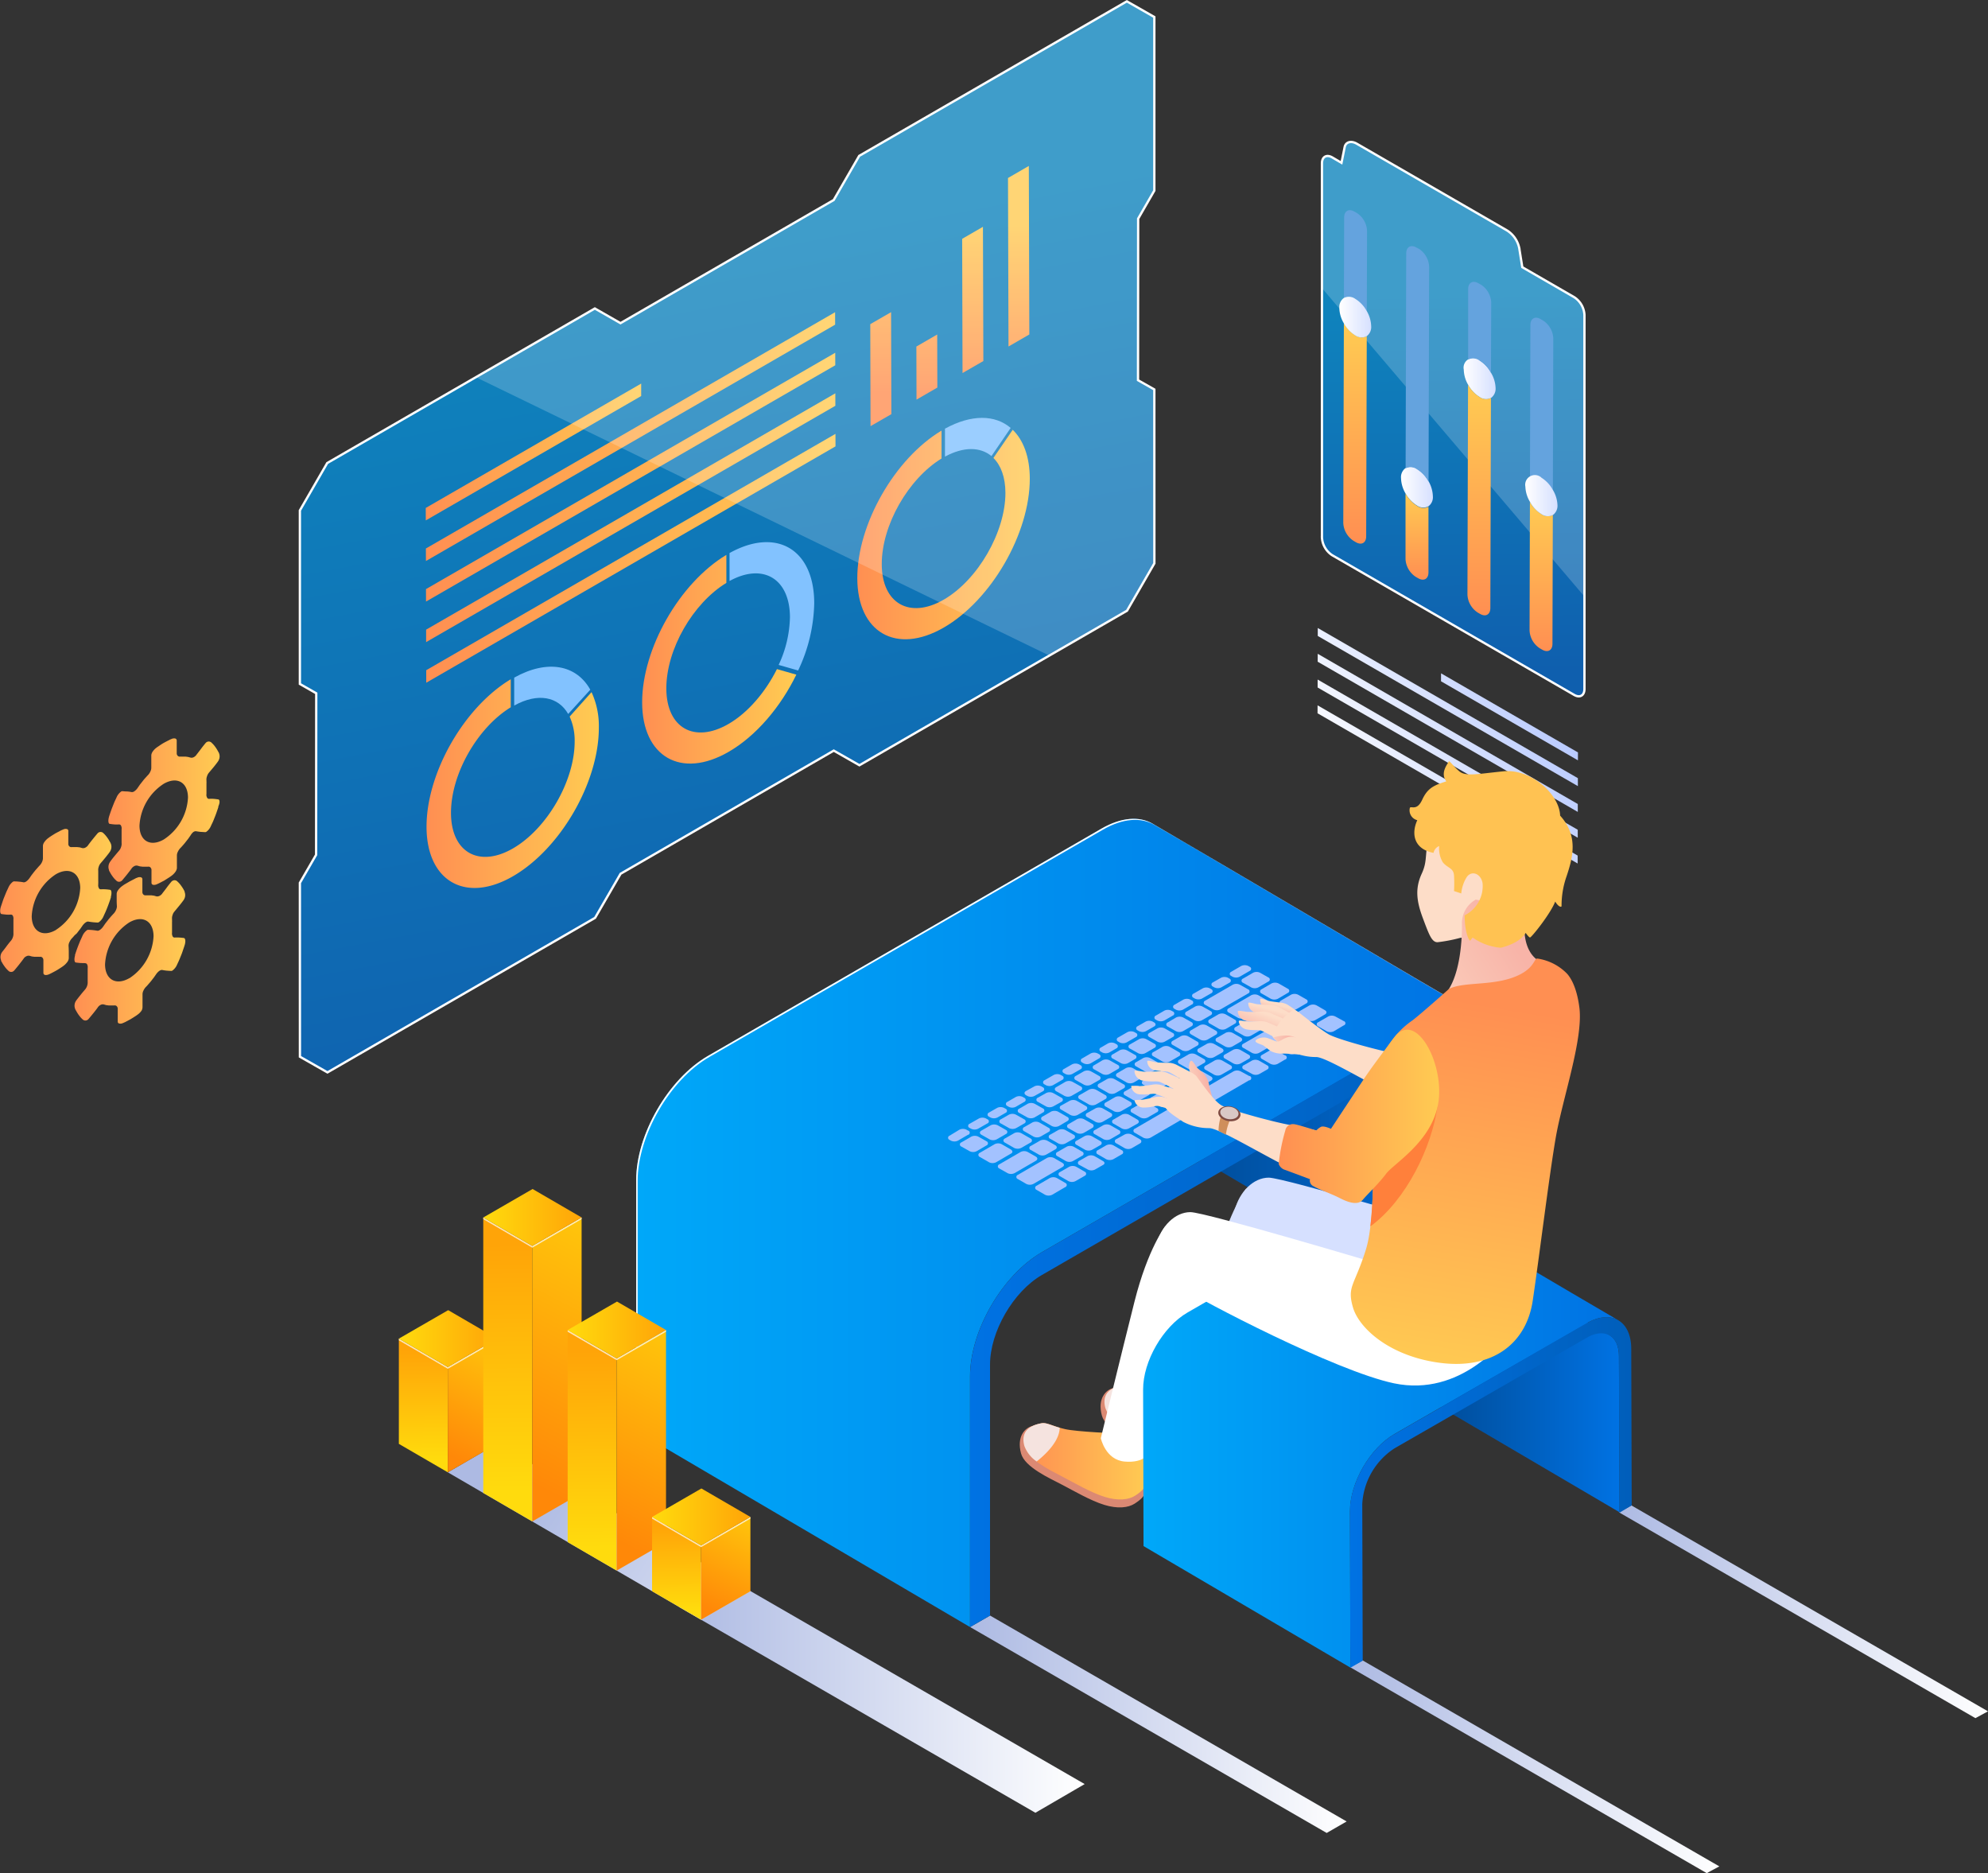 <svg xmlns="http://www.w3.org/2000/svg" xmlns:xlink="http://www.w3.org/1999/xlink" viewBox="0 0 432.43 407.38"><rect x="0" y="0" width="432.43" height="407.38" fill="#333333" stroke="none"/><defs><style>.cls-1{isolation:isolate;}.cls-2{fill:url(#linear-gradient);}.cls-3{fill:url(#linear-gradient-2);}.cls-4{fill:url(#linear-gradient-3);}.cls-5{fill:url(#linear-gradient-4);}.cls-6{fill:url(#linear-gradient-5);}.cls-10,.cls-11,.cls-7,.cls-72,.cls-76,.cls-8,.cls-9{mix-blend-mode:multiply;}.cls-7{fill:url(#linear-gradient-6);}.cls-8{fill:url(#linear-gradient-7);}.cls-9{fill:url(#linear-gradient-8);}.cls-10{fill:url(#linear-gradient-9);}.cls-11{fill:url(#linear-gradient-10);}.cls-12{fill:url(#linear-gradient-11);}.cls-13{fill:url(#linear-gradient-12);}.cls-14,.cls-16,.cls-43,.cls-57,.cls-60{mix-blend-mode:overlay;}.cls-15{fill:#a3c2ff;}.cls-16,.cls-23,.cls-57,.cls-60{fill:#fff;}.cls-17{fill:url(#linear-gradient-13);}.cls-18{fill:#db8973;}.cls-19{fill:url(#linear-gradient-14);}.cls-20{fill:#f5e3df;}.cls-21{fill:#d6e0ff;}.cls-22{fill:url(#linear-gradient-15);}.cls-24{fill:url(#linear-gradient-16);}.cls-25{fill:url(#linear-gradient-17);}.cls-26{fill:url(#linear-gradient-18);}.cls-27,.cls-28,.cls-29,.cls-30,.cls-31,.cls-32,.cls-33,.cls-37,.cls-38,.cls-39,.cls-40{fill-rule:evenodd;}.cls-27{fill:url(#linear-gradient-19);}.cls-28{fill:url(#linear-gradient-20);}.cls-29{fill:url(#linear-gradient-21);}.cls-30{fill:#fdddc8;}.cls-31{fill:url(#linear-gradient-22);}.cls-32{fill:url(#linear-gradient-23);}.cls-33{fill:url(#linear-gradient-24);}.cls-34{fill:#ffc252;}.cls-35{fill:url(#linear-gradient-25);}.cls-36{fill:#ff803b;}.cls-37{fill:url(#linear-gradient-26);}.cls-38{fill:#cf8f5b;}.cls-39{fill:#7d4a41;}.cls-40{fill:#d9c8c5;}.cls-41{fill:url(#linear-gradient-27);}.cls-42,.cls-60,.cls-71{opacity:0.7;}.cls-42{fill:url(#linear-gradient-28);}.cls-43{fill:none;stroke:#fff;stroke-miterlimit:10;stroke-width:0.5px;}.cls-44{fill:url(#linear-gradient-29);}.cls-45{fill:#82c2ff;}.cls-46{fill:url(#linear-gradient-30);}.cls-47{fill:url(#linear-gradient-31);}.cls-48{fill:url(#linear-gradient-32);}.cls-49{fill:url(#linear-gradient-33);}.cls-50{fill:url(#linear-gradient-34);}.cls-51{fill:url(#linear-gradient-35);}.cls-52{fill:url(#linear-gradient-36);}.cls-53{fill:url(#linear-gradient-37);}.cls-54{fill:url(#linear-gradient-38);}.cls-55{fill:url(#linear-gradient-39);}.cls-56{fill:url(#linear-gradient-40);}.cls-57{opacity:0.2;}.cls-58{fill:url(#linear-gradient-41);}.cls-59{fill:url(#linear-gradient-42);}.cls-61{fill:url(#linear-gradient-43);}.cls-62{fill:url(#linear-gradient-44);}.cls-63{fill:url(#linear-gradient-45);}.cls-64{fill:url(#linear-gradient-46);}.cls-65{fill:url(#linear-gradient-47);}.cls-66{fill:url(#linear-gradient-48);}.cls-67{fill:url(#linear-gradient-49);}.cls-68{fill:url(#linear-gradient-50);}.cls-69{fill:url(#linear-gradient-51);}.cls-70{fill:url(#linear-gradient-52);}.cls-71{fill:url(#linear-gradient-53);}.cls-72,.cls-77{fill:#64a3de;}.cls-73{fill:url(#linear-gradient-54);}.cls-74{fill:url(#linear-gradient-55);}.cls-75{fill:url(#linear-gradient-56);}.cls-78{fill:url(#linear-gradient-57);}.cls-79{fill:url(#linear-gradient-58);}.cls-80{fill:url(#linear-gradient-59);}.cls-81{fill:url(#linear-gradient-60);}.cls-82{fill:url(#linear-gradient-61);}.cls-83{fill:url(#linear-gradient-62);}.cls-84{fill:url(#linear-gradient-63);}.cls-85{fill:url(#linear-gradient-64);}</style><linearGradient id="linear-gradient" x1="338.97" y1="175.74" x2="281.49" y2="144.9" gradientTransform="matrix(-1, 0, 0, 1, 630.35, 0)" gradientUnits="userSpaceOnUse"><stop offset="0" stop-color="#fff"/><stop offset="1" stop-color="#a6bcff"/></linearGradient><linearGradient id="linear-gradient-2" x1="335.85" y1="181.54" x2="278.38" y2="150.7" xlink:href="#linear-gradient"/><linearGradient id="linear-gradient-3" x1="338.18" y1="177.19" x2="280.72" y2="146.35" xlink:href="#linear-gradient"/><linearGradient id="linear-gradient-4" x1="342.85" y1="168.5" x2="285.38" y2="137.66" xlink:href="#linear-gradient"/><linearGradient id="linear-gradient-5" x1="340.52" y1="172.84" x2="283.05" y2="142.01" xlink:href="#linear-gradient"/><linearGradient id="linear-gradient-6" x1="147.66" y1="368.74" x2="235.94" y2="368.74" gradientUnits="userSpaceOnUse"><stop offset="0" stop-color="#adbae3"/><stop offset="1" stop-color="#fff"/></linearGradient><linearGradient id="linear-gradient-7" x1="293.69" y1="384.26" x2="373.99" y2="384.26" xlink:href="#linear-gradient-6"/><linearGradient id="linear-gradient-8" x1="211.02" y1="375" x2="292.92" y2="375" xlink:href="#linear-gradient-6"/><linearGradient id="linear-gradient-9" x1="352.13" y1="350.54" x2="432.43" y2="350.54" xlink:href="#linear-gradient-6"/><linearGradient id="linear-gradient-10" x1="115.97" y1="323.95" x2="195.12" y2="374.52" xlink:href="#linear-gradient-6"/><linearGradient id="linear-gradient-11" x1="247.66" y1="236.64" x2="323.6" y2="236.64" gradientUnits="userSpaceOnUse"><stop offset="0" stop-color="#00458a"/><stop offset="1" stop-color="#0072e3"/></linearGradient><linearGradient id="linear-gradient-12" x1="138.38" y1="265.97" x2="323.36" y2="265.97" gradientUnits="userSpaceOnUse"><stop offset="0" stop-color="#00a8f9"/><stop offset="1" stop-color="#0072e3"/></linearGradient><linearGradient id="linear-gradient-13" x1="211.02" y1="287.3" x2="327.93" y2="287.3" gradientUnits="userSpaceOnUse"><stop offset="0" stop-color="#0072e3"/><stop offset="1" stop-color="#005eba"/></linearGradient><linearGradient id="linear-gradient-14" x1="240.25" y1="309.56" x2="267.04" y2="309.56" gradientUnits="userSpaceOnUse"><stop offset="0" stop-color="#ff8f52"/><stop offset="1" stop-color="#ffcb52"/></linearGradient><linearGradient id="linear-gradient-15" x1="222.62" y1="317.8" x2="249.42" y2="317.8" xlink:href="#linear-gradient-14"/><linearGradient id="linear-gradient-16" x1="305.11" y1="296.46" x2="352.24" y2="296.46" xlink:href="#linear-gradient-11"/><linearGradient id="linear-gradient-17" x1="248.66" y1="311.36" x2="352" y2="311.36" xlink:href="#linear-gradient-12"/><linearGradient id="linear-gradient-18" x1="293.65" y1="324.58" x2="354.93" y2="324.58" xlink:href="#linear-gradient-13"/><linearGradient id="linear-gradient-19" x1="278.53" y1="218.67" x2="277.91" y2="220.7" gradientUnits="userSpaceOnUse"><stop offset="0" stop-color="#fdddc8"/><stop offset="1" stop-color="#f8b4a8"/></linearGradient><linearGradient id="linear-gradient-20" x1="276.43" y1="219.52" x2="275.45" y2="223.14" xlink:href="#linear-gradient-19"/><linearGradient id="linear-gradient-21" x1="274.88" y1="220.32" x2="273.3" y2="224.71" xlink:href="#linear-gradient-19"/><linearGradient id="linear-gradient-22" x1="312.63" y1="233.63" x2="324.1" y2="232.02" gradientUnits="userSpaceOnUse"><stop offset="0" stop-color="#fbd1be"/><stop offset="1" stop-color="#f8b4a8"/></linearGradient><linearGradient id="linear-gradient-23" x1="276.34" y1="227.3" x2="281.03" y2="226.64" xlink:href="#linear-gradient-22"/><linearGradient id="linear-gradient-24" x1="309.39" y1="218.47" x2="329.53" y2="205.6" xlink:href="#linear-gradient-22"/><linearGradient id="linear-gradient-25" x1="323.29" y1="218.26" x2="309.58" y2="298.55" xlink:href="#linear-gradient-14"/><linearGradient id="linear-gradient-26" x1="258.46" y1="235.98" x2="262.54" y2="235.4" xlink:href="#linear-gradient-22"/><linearGradient id="linear-gradient-27" x1="278.1" y1="242.78" x2="313.02" y2="242.78" xlink:href="#linear-gradient-14"/><linearGradient id="linear-gradient-28" x1="145.92" y1="52.53" x2="181.82" y2="240.86" xlink:href="#linear-gradient-12"/><linearGradient id="linear-gradient-29" x1="92.61" y1="98.3" x2="139.47" y2="98.3" xlink:href="#linear-gradient-14"/><linearGradient id="linear-gradient-30" x1="139.66" y1="143.4" x2="173.2" y2="143.4" xlink:href="#linear-gradient-14"/><linearGradient id="linear-gradient-31" x1="92.71" y1="121.42" x2="181.74" y2="121.42" xlink:href="#linear-gradient-14"/><linearGradient id="linear-gradient-32" x1="92.69" y1="112.6" x2="181.71" y2="112.6" xlink:href="#linear-gradient-14"/><linearGradient id="linear-gradient-33" x1="92.64" y1="94.95" x2="181.66" y2="94.95" xlink:href="#linear-gradient-14"/><linearGradient id="linear-gradient-34" x1="92.81" y1="170.45" x2="130.29" y2="170.45" xlink:href="#linear-gradient-14"/><linearGradient id="linear-gradient-35" x1="201.61" y1="85.26" x2="201.61" y2="48.6" xlink:href="#linear-gradient-14"/><linearGradient id="linear-gradient-36" x1="186.51" y1="116.26" x2="223.99" y2="116.26" xlink:href="#linear-gradient-14"/><linearGradient id="linear-gradient-37" x1="92.66" y1="103.78" x2="181.68" y2="103.78" xlink:href="#linear-gradient-14"/><linearGradient id="linear-gradient-38" x1="191.6" y1="85.26" x2="191.6" y2="48.6" xlink:href="#linear-gradient-14"/><linearGradient id="linear-gradient-39" x1="211.59" y1="85.26" x2="211.59" y2="48.6" xlink:href="#linear-gradient-14"/><linearGradient id="linear-gradient-40" x1="221.58" y1="85.26" x2="221.58" y2="48.6" xlink:href="#linear-gradient-14"/><linearGradient id="linear-gradient-41" x1="2304.91" y1="293.68" x2="2304.7" y2="317.44" gradientTransform="matrix(-1, 0, 0, 1, 2396.89, 0)" gradientUnits="userSpaceOnUse"><stop offset="0" stop-color="#ffa408"/><stop offset="1" stop-color="#ffdb0d"/></linearGradient><linearGradient id="linear-gradient-42" x1="2299.54" y1="316.23" x2="2282.7" y2="283.5" gradientTransform="matrix(-1, 0, 0, 1, 2396.89, 0)" gradientUnits="userSpaceOnUse"><stop offset="0" stop-color="#ff8808"/><stop offset="1" stop-color="#ffdb0d"/></linearGradient><linearGradient id="linear-gradient-43" x1="2288.74" y1="291.13" x2="2310.13" y2="291.13" xlink:href="#linear-gradient-41"/><linearGradient id="linear-gradient-44" x1="2286.69" y1="270.63" x2="2286.2" y2="324.56" xlink:href="#linear-gradient-41"/><linearGradient id="linear-gradient-45" x1="2287" y1="319.71" x2="2252.14" y2="251.94" xlink:href="#linear-gradient-42"/><linearGradient id="linear-gradient-46" x1="2270.38" y1="264.78" x2="2291.77" y2="264.78" xlink:href="#linear-gradient-41"/><linearGradient id="linear-gradient-47" x1="2268.28" y1="293.88" x2="2267.89" y2="336.57" xlink:href="#linear-gradient-41"/><linearGradient id="linear-gradient-48" x1="2266.47" y1="333.08" x2="2238.32" y2="278.36" xlink:href="#linear-gradient-42"/><linearGradient id="linear-gradient-49" x1="2252.02" y1="289.26" x2="2273.41" y2="289.26" xlink:href="#linear-gradient-41"/><linearGradient id="linear-gradient-50" x1="2249.8" y1="331.86" x2="2249.64" y2="350.15" xlink:href="#linear-gradient-41"/><linearGradient id="linear-gradient-51" x1="2243.4" y1="349.6" x2="2229.84" y2="323.23" xlink:href="#linear-gradient-42"/><linearGradient id="linear-gradient-52" x1="2233.66" y1="329.91" x2="2255.05" y2="329.91" xlink:href="#linear-gradient-41"/><linearGradient id="linear-gradient-53" x1="315.7" y1="62.46" x2="316.75" y2="146.8" xlink:href="#linear-gradient-12"/><linearGradient id="linear-gradient-54" x1="294.74" y1="118.22" x2="294.74" y2="70.25" xlink:href="#linear-gradient-14"/><linearGradient id="linear-gradient-55" x1="291.37" y1="68.95" x2="298.26" y2="68.95" gradientUnits="userSpaceOnUse"><stop offset="0" stop-color="#fff"/><stop offset="1" stop-color="#d6e0ff"/></linearGradient><linearGradient id="linear-gradient-56" x1="304.79" y1="106" x2="311.68" y2="106" xlink:href="#linear-gradient-55"/><linearGradient id="linear-gradient-57" x1="308.21" y1="126.02" x2="308.21" y2="107.29" xlink:href="#linear-gradient-14"/><linearGradient id="linear-gradient-58" x1="318.39" y1="82.37" x2="325.28" y2="82.37" xlink:href="#linear-gradient-55"/><linearGradient id="linear-gradient-59" x1="321.75" y1="133.81" x2="321.75" y2="83.67" xlink:href="#linear-gradient-14"/><linearGradient id="linear-gradient-60" x1="335.24" y1="141.61" x2="335.24" y2="109.14" xlink:href="#linear-gradient-14"/><linearGradient id="linear-gradient-61" x1="331.83" y1="107.84" x2="338.73" y2="107.84" xlink:href="#linear-gradient-55"/><linearGradient id="linear-gradient-62" x1="0" y1="196.16" x2="24.34" y2="196.16" xlink:href="#linear-gradient-14"/><linearGradient id="linear-gradient-63" x1="15.98" y1="206.67" x2="40.32" y2="206.67" xlink:href="#linear-gradient-14"/><linearGradient id="linear-gradient-64" x1="23.44" y1="176.51" x2="47.79" y2="176.51" xlink:href="#linear-gradient-14"/></defs><title>Asset 1</title><g class="cls-1"><g id="Layer_2" data-name="Layer 2"><g id="OBJECTS"><polygon class="cls-2" points="313.46 146.44 343.24 163.64 343.23 165.36 313.45 148.17 313.46 146.44"/><polygon class="cls-3" points="343.17 186.07 343.17 187.8 286.59 155.13 286.6 153.4 343.17 186.07"/><polygon class="cls-4" points="286.61 147.79 343.19 180.46 343.19 182.19 286.61 149.52 286.61 147.79"/><polygon class="cls-5" points="286.64 136.58 343.22 169.24 343.22 170.97 286.64 138.31 286.64 136.58"/><polygon class="cls-6" points="286.63 142.19 343.2 174.86 343.2 176.58 286.62 143.91 286.63 142.19"/><polygon class="cls-7" points="158.38 343.23 147.66 349.47 225.22 394.25 235.94 388.01 158.38 343.23"/><polygon class="cls-8" points="296.43 361.13 293.69 362.6 371.25 407.38 373.99 405.91 296.43 361.13"/><polygon class="cls-9" points="215.36 351.36 211.02 353.86 288.58 398.64 292.92 396.14 215.36 351.36"/><polygon class="cls-10" points="354.87 327.41 352.13 328.89 429.69 373.67 432.43 372.19 354.87 327.41"/><polygon class="cls-11" points="108.14 313.98 97.41 320.21 152.5 352.26 163.22 346.03 108.14 313.98"/><path class="cls-12" d="M323.6,234.34c0-3.56-1.27-6.07-3.31-7.25-15.67-9.11-57-33.56-72.63-42.67,2,1.18,3.29,3.69,3.3,7.26V246.2l72.63,42.66Z"/><path class="cls-13" d="M250.72,179.14c-2.85-1.66-6.79-1.43-11.14,1.08L154,229.64c-8.63,5-15.63,17.11-15.61,27V311.2L211,353.86V299.34c0-9.93,7-22,15.61-27l85.59-49.41c4.34-2.51,8.29-2.74,11.14-1.09C307.69,212.7,266.39,188.24,250.72,179.14Z"/><g class="cls-14"><path class="cls-15" d="M239.92,252.51l-1.82-1.06a1.72,1.72,0,0,0-1.56,0l-1.75,1a.48.48,0,0,0,0,.91l1.83,1a1.72,1.72,0,0,0,1.56,0l1.75-1C240.36,253.16,240.35,252.76,239.92,252.51Z"/><path class="cls-15" d="M231.73,257.27l-1.83-1.06a1.72,1.72,0,0,0-1.56,0l-2.86,1.67a.48.48,0,0,0,0,.9l1.83,1.06a1.75,1.75,0,0,0,1.56,0l2.86-1.67A.48.48,0,0,0,231.73,257.27Z"/><path class="cls-15" d="M235.94,254.82l-1.83-1.06a1.73,1.73,0,0,0-1.55,0l-2,1.15a.48.48,0,0,0,0,.9l1.83,1.06a1.72,1.72,0,0,0,1.56,0l2-1.15A.48.48,0,0,0,235.94,254.82Z"/><path class="cls-15" d="M224.54,244.13l-1.75,1a.48.48,0,0,0,0,.9l2,1.15a1.72,1.72,0,0,0,1.56,0l1.74-1a.48.48,0,0,0,0-.9l-2-1.15A1.72,1.72,0,0,0,224.54,244.13Z"/><path class="cls-15" d="M239.46,228.72l.29.17a1.78,1.78,0,0,0,1.56,0l1.53-.89a.48.48,0,0,0,0-.9l-.29-.17a1.7,1.7,0,0,0-1.55,0l-1.53.89A.48.48,0,0,0,239.46,228.72Z"/><path class="cls-15" d="M243.57,228.41l-1.54.9a.48.48,0,0,0,0,.9l1.78,1a1.7,1.7,0,0,0,1.55,0l1.53-.89a.48.48,0,0,0,0-.9l-1.78-1A1.73,1.73,0,0,0,243.57,228.41Z"/><path class="cls-15" d="M223.18,238.19l.29.16a1.72,1.72,0,0,0,1.56,0l1.79-1a.48.48,0,0,0,0-.9l-.29-.17a1.72,1.72,0,0,0-1.56,0l-1.8,1C222.74,237.53,222.75,237.93,223.18,238.19Z"/><path class="cls-15" d="M227.21,235.84l.29.17a1.7,1.7,0,0,0,1.55,0l2-1.15a.48.48,0,0,0,0-.9l-.29-.17a1.72,1.72,0,0,0-1.56,0l-2,1.15A.48.48,0,0,0,227.21,235.84Z"/><path class="cls-15" d="M231.42,233.39l.29.17a1.72,1.72,0,0,0,1.56,0l1.75-1a.48.48,0,0,0,0-.9l-.29-.17a1.75,1.75,0,0,0-1.56,0l-1.74,1A.48.48,0,0,0,231.42,233.39Z"/><path class="cls-15" d="M235.4,231.08l.29.17a1.72,1.72,0,0,0,1.56,0l1.83-1.07a.48.48,0,0,0,0-.9l-.29-.16a1.72,1.72,0,0,0-1.56,0l-1.82,1.06A.48.48,0,0,0,235.4,231.08Z"/><path class="cls-15" d="M239.8,230.6,238,231.67a.48.48,0,0,0,0,.9l1.77,1a1.72,1.72,0,0,0,1.56,0l1.82-1.06a.48.48,0,0,0,0-.9l-1.77-1A1.72,1.72,0,0,0,239.8,230.6Z"/><path class="cls-15" d="M210.53,245.87l-.29-.17a1.72,1.72,0,0,0-1.56,0L206.54,247a.48.48,0,0,0,0,.9l.29.17a1.76,1.76,0,0,0,1.55,0l2.14-1.25A.48.48,0,0,0,210.53,245.87Z"/><path class="cls-15" d="M214.59,248.21l-1.77-1a1.72,1.72,0,0,0-1.56,0l-2.14,1.24a.48.48,0,0,0,0,.91l1.78,1a1.7,1.7,0,0,0,1.55,0l2.14-1.25A.48.48,0,0,0,214.59,248.21Z"/><path class="cls-15" d="M219.12,240.54l.29.17a1.7,1.7,0,0,0,1.55,0l1.83-1.06a.48.48,0,0,0,0-.9l-.29-.17a1.7,1.7,0,0,0-1.55,0l-1.83,1.06A.48.48,0,0,0,219.12,240.54Z"/><path class="cls-15" d="M244.89,232.31l-1.83,1.06c-.43.25-.42.65,0,.9l2,1.15a1.72,1.72,0,0,0,1.56,0l1.82-1.06c.43-.25.43-.65,0-.9l-2-1.15A1.7,1.7,0,0,0,244.89,232.31Z"/><path class="cls-15" d="M235.74,233,234,234a.48.48,0,0,0,0,.9l1.77,1a1.72,1.72,0,0,0,1.56,0l1.75-1a.48.48,0,0,0,0-.9l-1.77-1A1.75,1.75,0,0,0,235.74,233Z"/><path class="cls-15" d="M252,236.91l1.83-1.06c.43-.24.42-.65,0-.9l-1.77-1a1.76,1.76,0,0,0-1.55,0L248.71,235a.48.48,0,0,0,0,.91l1.76,1A1.7,1.7,0,0,0,252,236.91Z"/><path class="cls-15" d="M240.83,234.67l-1.75,1a.48.48,0,0,0,0,.9l2,1.15a1.72,1.72,0,0,0,1.56,0l1.75-1a.48.48,0,0,0,0-.91l-2-1.14A1.7,1.7,0,0,0,240.83,234.67Z"/><path class="cls-15" d="M257.83,238.28l1.82-1.06a.48.48,0,0,0,0-.9l-1.84-1.06a1.72,1.72,0,0,0-1.56,0l-1.82,1.06a.48.48,0,0,0,0,.9l1.84,1.06A1.72,1.72,0,0,0,257.83,238.28Z"/><path class="cls-15" d="M231.76,235.27l-2,1.16c-.43.24-.42.65,0,.9l1.77,1a1.7,1.7,0,0,0,1.55,0l2-1.15a.48.48,0,0,0,0-.9l-1.78-1A1.73,1.73,0,0,0,231.76,235.27Z"/><path class="cls-15" d="M248.05,239.23l1.75-1a.48.48,0,0,0,0-.9l-1.76-1a1.72,1.72,0,0,0-1.56,0l-1.75,1a.48.48,0,0,0,0,.9l1.75,1A1.72,1.72,0,0,0,248.05,239.23Z"/><path class="cls-15" d="M236.85,237l-2,1.15a.48.48,0,0,0,0,.9l2,1.15a1.72,1.72,0,0,0,1.56,0l2-1.15a.48.48,0,0,0,0-.9l-2-1.15A1.7,1.7,0,0,0,236.85,237Z"/><path class="cls-15" d="M253.84,240.6l1.75-1a.48.48,0,0,0,0-.9l-1.84-1.06a1.7,1.7,0,0,0-1.55,0l-1.76,1a.48.48,0,0,0,0,.9l1.83,1.06A1.72,1.72,0,0,0,253.84,240.6Z"/><path class="cls-15" d="M227.54,237.73l-1.79,1a.48.48,0,0,0,0,.9l1.78,1a1.73,1.73,0,0,0,1.55,0l1.8-1a.48.48,0,0,0,0-.9l-1.78-1A1.72,1.72,0,0,0,227.54,237.73Z"/><path class="cls-15" d="M243.84,241.68l2-1.15a.48.48,0,0,0,0-.91l-1.76-1a1.7,1.7,0,0,0-1.55,0l-2,1.15a.48.48,0,0,0,0,.9l1.76,1A1.78,1.78,0,0,0,243.84,241.68Z"/><path class="cls-15" d="M232.63,239.43l-1.8,1a.48.48,0,0,0,0,.9l2,1.16a1.78,1.78,0,0,0,1.56,0l1.79-1.05a.48.48,0,0,0,0-.9l-2-1.15A1.72,1.72,0,0,0,232.63,239.43Z"/><path class="cls-15" d="M249.63,243.05l2-1.15a.48.48,0,0,0,0-.91l-1.83-1.06a1.72,1.72,0,0,0-1.56,0l-2,1.15a.48.48,0,0,0,0,.9l1.84,1.07A1.76,1.76,0,0,0,249.63,243.05Z"/><path class="cls-15" d="M223.51,240.07l-1.82,1.06a.48.48,0,0,0,0,.9l1.78,1a1.76,1.76,0,0,0,1.55,0l1.83-1.07a.48.48,0,0,0,0-.9l-1.78-1A1.72,1.72,0,0,0,223.51,240.07Z"/><path class="cls-15" d="M239.8,244l1.81-1.05a.48.48,0,0,0,0-.9l-1.76-1a1.72,1.72,0,0,0-1.56,0l-1.79,1a.48.48,0,0,0,0,.91l1.76,1A1.7,1.7,0,0,0,239.8,244Z"/><path class="cls-15" d="M228.6,241.77l-1.82,1.06a.48.48,0,0,0,0,.9l2,1.16a1.78,1.78,0,0,0,1.56,0l1.82-1.07a.48.48,0,0,0,0-.9l-2-1.15A1.78,1.78,0,0,0,228.6,241.77Z"/><path class="cls-15" d="M219.45,242.43l-1.74,1a.48.48,0,0,0,0,.91l1.77,1a1.72,1.72,0,0,0,1.56,0l1.75-1a.48.48,0,0,0,0-.9l-1.77-1A1.72,1.72,0,0,0,219.45,242.43Z"/><path class="cls-15" d="M235.75,246.38l1.82-1.06a.48.48,0,0,0,0-.9l-1.76-1a1.72,1.72,0,0,0-1.56,0l-1.83,1.06a.48.48,0,0,0,0,.9l1.76,1A1.72,1.72,0,0,0,235.75,246.38Z"/><path class="cls-15" d="M241.54,247.75l1.83-1.06a.48.48,0,0,0,0-.91l-1.84-1.06a1.75,1.75,0,0,0-1.56,0l-1.82,1.05a.48.48,0,0,0,0,.91l1.84,1.06A1.72,1.72,0,0,0,241.54,247.75Z"/><path class="cls-15" d="M215.47,244.74l-2,1.15c-.43.25-.42.65,0,.9l1.77,1a1.72,1.72,0,0,0,1.56,0l2-1.15a.48.48,0,0,0,0-.9l-1.77-1A1.78,1.78,0,0,0,215.47,244.74Z"/><path class="cls-15" d="M228.45,247.68l1.76,1a1.7,1.7,0,0,0,1.55,0l1.75-1a.48.48,0,0,0,0-.91l-1.76-1a1.72,1.72,0,0,0-1.56,0l-1.75,1A.48.48,0,0,0,228.45,247.68Z"/><path class="cls-15" d="M218.58,248.5l2,1.15a1.78,1.78,0,0,0,1.56,0l2-1.15a.48.48,0,0,0,0-.91l-2-1.14a1.7,1.7,0,0,0-1.55,0l-2,1.15C218.15,247.84,218.16,248.25,218.58,248.5Z"/><path class="cls-15" d="M237.56,250.06l1.75-1a.48.48,0,0,0,0-.91l-1.84-1.06a1.73,1.73,0,0,0-1.55,0l-1.75,1a.48.48,0,0,0,0,.9l1.84,1.06A1.72,1.72,0,0,0,237.56,250.06Z"/><path class="cls-15" d="M224.24,250.12l1.75,1a1.72,1.72,0,0,0,1.56,0l2-1.15c.43-.24.42-.65,0-.9l-1.76-1a1.78,1.78,0,0,0-1.56,0l-2,1.15A.47.47,0,0,0,224.24,250.12Z"/><path class="cls-15" d="M230,251.45l1.84,1.06a1.7,1.7,0,0,0,1.55,0l2-1.15a.48.48,0,0,0,0-.9l-1.84-1.06a1.7,1.7,0,0,0-1.55,0l-2,1.15A.48.48,0,0,0,230,251.45Z"/><path class="cls-15" d="M219.89,250l-2-1.15a1.7,1.7,0,0,0-1.55,0l-3.21,1.87a.48.48,0,0,0,0,.9l2,1.15a1.7,1.7,0,0,0,1.55,0l3.21-1.87C220.33,250.7,220.32,250.29,219.89,250Z"/><path class="cls-15" d="M225.31,251.54l-1.76-1a1.7,1.7,0,0,0-1.55,0l-4.62,2.68a.48.48,0,0,0,0,.91l1.76,1a1.72,1.72,0,0,0,1.56,0l4.62-2.68C225.75,252.19,225.74,251.79,225.31,251.54Z"/><path class="cls-15" d="M231.1,252.91l-1.83-1.06a1.72,1.72,0,0,0-1.56,0l-6.32,3.67a.48.48,0,0,0,0,.9l1.84,1.06a1.72,1.72,0,0,0,1.56,0l6.32-3.67C231.54,253.56,231.54,253.16,231.1,252.91Z"/><path class="cls-15" d="M261.89,235.92l1.53-.89c.43-.24.42-.65,0-.9l-1.84-1.06a1.7,1.7,0,0,0-1.55,0l-1.53.89a.48.48,0,0,0,0,.9l1.84,1.06A1.72,1.72,0,0,0,261.89,235.92Z"/><path class="cls-15" d="M259.86,232.37l2-1.15a.48.48,0,0,0,0-.91l-1.76-1a1.72,1.72,0,0,0-1.56,0l-2,1.15a.48.48,0,0,0,0,.9l1.76,1A1.72,1.72,0,0,0,259.86,232.37Z"/><path class="cls-15" d="M265.65,233.74l2-1.15a.48.48,0,0,0,0-.91l-1.84-1.06a1.78,1.78,0,0,0-1.56,0l-2,1.15a.48.48,0,0,0,0,.9l1.84,1.06A1.73,1.73,0,0,0,265.65,233.74Z"/><path class="cls-15" d="M269.86,231.29l1.75-1a.48.48,0,0,0,0-.9l-1.84-1.06a1.72,1.72,0,0,0-1.56,0l-1.75,1a.48.48,0,0,0,0,.9l1.83,1.06A1.72,1.72,0,0,0,269.86,231.29Z"/><path class="cls-15" d="M278.65,218.5l1.76,1a1.7,1.7,0,0,0,1.55,0l2.17-1.26a.48.48,0,0,0,0-.9l-1.76-1a1.72,1.72,0,0,0-1.56,0l-2.17,1.26A.48.48,0,0,0,278.65,218.5Z"/><path class="cls-15" d="M264.07,229.92l1.75-1c.43-.24.42-.65,0-.9l-1.76-1a1.7,1.7,0,0,0-1.55,0l-1.75,1a.48.48,0,0,0,0,.9l1.76,1A1.72,1.72,0,0,0,264.07,229.92Z"/><path class="cls-15" d="M274.41,216.06l2,1.15a1.78,1.78,0,0,0,1.56,0l2.16-1.27a.48.48,0,0,0,0-.9l-2-1.15a1.78,1.78,0,0,0-1.56,0l-2.17,1.27A.48.48,0,0,0,274.41,216.06Z"/><path class="cls-15" d="M255.82,221.29,254,222.36a.48.48,0,0,0,0,.9l1.78,1a1.7,1.7,0,0,0,1.55,0l1.83-1.06a.48.48,0,0,0,0-.9l-1.77-1A1.75,1.75,0,0,0,255.82,221.29Z"/><path class="cls-15" d="M251.42,221.77l.3.17a1.76,1.76,0,0,0,1.55,0l1.83-1.06a.48.48,0,0,0,0-.91l-.29-.16a1.72,1.72,0,0,0-1.56,0l-1.82,1.06A.48.48,0,0,0,251.42,221.77Z"/><path class="cls-15" d="M255.48,219.41l.29.17a1.72,1.72,0,0,0,1.56,0l1.9-1.1a.48.48,0,0,0,0-.91l-.29-.16a1.7,1.7,0,0,0-1.55,0l-1.9,1.1A.48.48,0,0,0,255.48,219.41Z"/><path class="cls-15" d="M271.48,215.16l-1.78-1a1.7,1.7,0,0,0-1.55,0l-6,3.47a.48.48,0,0,0,0,.9l1.77,1a1.72,1.72,0,0,0,1.56,0l6-3.46A.48.48,0,0,0,271.48,215.16Z"/><path class="cls-15" d="M275.72,217.6l-2-1.15a1.78,1.78,0,0,0-1.56,0l-4.9,2.85a.48.48,0,0,0,0,.9l2,1.15a1.72,1.72,0,0,0,1.56,0l4.89-2.85A.48.48,0,0,0,275.72,217.6Z"/><path class="cls-15" d="M260,218.89l-1.9,1.11a.48.48,0,0,0,0,.9l1.77,1a1.72,1.72,0,0,0,1.56,0l1.9-1.1a.48.48,0,0,0,0-.9l-1.77-1A1.78,1.78,0,0,0,260,218.89Z"/><path class="cls-15" d="M265.14,223.75a1.7,1.7,0,0,0,1.55,0l1.9-1.1a.48.48,0,0,0,0-.9l-2-1.15a1.7,1.7,0,0,0-1.55,0l-1.9,1.1a.48.48,0,0,0,0,.9Z"/><path class="cls-15" d="M281.88,224.31l1.94-1.13a.48.48,0,0,0,0-.91L282,221.22a1.72,1.72,0,0,0-1.56,0l-1.94,1.12a.48.48,0,0,0,0,.91l1.84,1.06A1.72,1.72,0,0,0,281.88,224.31Z"/><path class="cls-15" d="M272.12,225.24l7.61-4.42a.48.48,0,0,0,0-.9l-1.77-1a1.7,1.7,0,0,0-1.55,0l-7.62,4.43a.48.48,0,0,0,0,.9l1.76,1A1.72,1.72,0,0,0,272.12,225.24Z"/><path class="cls-15" d="M260.91,223l-1.83,1.06c-.43.25-.42.65,0,.9l2,1.15a1.7,1.7,0,0,0,1.55,0l1.83-1.06a.48.48,0,0,0,0-.9l-2-1.15A1.7,1.7,0,0,0,260.91,223Z"/><path class="cls-15" d="M268.06,227.6l1.82-1.06c.43-.24.43-.65,0-.9l-1.76-1a1.7,1.7,0,0,0-1.55,0l-1.83,1.05a.48.48,0,0,0,0,.91l1.76,1A1.72,1.72,0,0,0,268.06,227.6Z"/><path class="cls-15" d="M273.85,229l5.79-3.36a.48.48,0,0,0,0-.91l-1.84-1.06a1.76,1.76,0,0,0-1.55,0L270.45,227a.48.48,0,0,0,0,.9l1.84,1.06A1.72,1.72,0,0,0,273.85,229Z"/><path class="cls-15" d="M282.65,220.82l1.84,1.06a1.72,1.72,0,0,0,1.56,0l2.17-1.26c.43-.25.42-.65,0-.9l-1.83-1.06a1.72,1.72,0,0,0-1.56,0l-2.17,1.26A.48.48,0,0,0,282.65,220.82Z"/><path class="cls-15" d="M292.29,222.07l-1.83-1a1.7,1.7,0,0,0-1.55,0l-2.17,1.25a.48.48,0,0,0,0,.91l1.83,1.06a1.78,1.78,0,0,0,1.56,0L292.3,223A.48.48,0,0,0,292.29,222.07Z"/><path class="cls-15" d="M287.89,224.63l-1.83-1a1.72,1.72,0,0,0-1.56,0l-1.94,1.12a.48.48,0,0,0,0,.91l1.82,1a1.72,1.72,0,0,0,1.56,0l1.95-1.13A.48.48,0,0,0,287.89,224.63Z"/><path class="cls-15" d="M244,250.15l-1.82-1.06a1.72,1.72,0,0,0-1.56,0l-1.83,1.06a.48.48,0,0,0,0,.9l1.83,1.06a1.76,1.76,0,0,0,1.55,0l1.83-1.06A.48.48,0,0,0,244,250.15Z"/><path class="cls-15" d="M248,247.8l-1.83-1.05a1.72,1.72,0,0,0-1.56,0l-1.8,1a.48.48,0,0,0,0,.9l1.83,1.06a1.7,1.7,0,0,0,1.55,0l1.8-1.05A.48.48,0,0,0,248,247.8Z"/><path class="cls-15" d="M245.6,245.39l1.8-1c.43-.24.42-.65,0-.9l-1.83-1.06a1.72,1.72,0,0,0-1.56,0l-1.8,1.05a.48.48,0,0,0,0,.9l1.84,1.06A1.72,1.72,0,0,0,245.6,245.39Z"/><path class="cls-15" d="M248.65,230.12l-1.53.89a.48.48,0,0,0,0,.9l2,1.15a1.7,1.7,0,0,0,1.55,0l1.53-.89a.48.48,0,0,0,0-.9l-2-1.15A1.72,1.72,0,0,0,248.65,230.12Z"/><path class="cls-15" d="M271.7,234,269.87,233a1.7,1.7,0,0,0-1.55,0l-21.46,12.47a.48.48,0,0,0,0,.9l1.83,1.06a1.78,1.78,0,0,0,1.56,0l21.44-12.47A.48.48,0,0,0,271.7,234Z"/><path class="cls-15" d="M275.68,231.72l-1.82-1.05a1.72,1.72,0,0,0-1.56,0l-1.75,1a.48.48,0,0,0,0,.91l1.82,1a1.72,1.72,0,0,0,1.56,0l1.75-1A.48.48,0,0,0,275.68,231.72Z"/><path class="cls-15" d="M279.49,229.51l-1.83-1a1.72,1.72,0,0,0-1.56,0l-1.57.91a.48.48,0,0,0,0,.9l1.83,1.06a1.76,1.76,0,0,0,1.55,0l1.57-.92A.48.48,0,0,0,279.49,229.51Z"/><path class="cls-15" d="M283.71,227.06,281.88,226a1.76,1.76,0,0,0-1.55,0l-2,1.16a.48.48,0,0,0,0,.9l1.83,1.06a1.78,1.78,0,0,0,1.56,0l2-1.16A.48.48,0,0,0,283.71,227.06Z"/><path class="cls-15" d="M252.87,227.67l-2,1.15a.48.48,0,0,0,0,.9l2,1.15a1.72,1.72,0,0,0,1.56,0l2-1.15a.48.48,0,0,0,0-.9l-2-1.15A1.7,1.7,0,0,0,252.87,227.67Z"/><path class="cls-15" d="M256.09,234.56l1.54-.9a.48.48,0,0,0,0-.9l-1.76-1a1.72,1.72,0,0,0-1.56,0l-1.53.89a.48.48,0,0,0,0,.9l1.76,1A1.73,1.73,0,0,0,256.09,234.56Z"/><path class="cls-15" d="M247.44,224.08l.29.17a1.72,1.72,0,0,0,1.56,0l1.75-1c.43-.24.42-.65,0-.89l-.29-.17a1.72,1.72,0,0,0-1.56,0l-1.74,1A.48.48,0,0,0,247.44,224.08Z"/><path class="cls-15" d="M251.76,223.65l-1.75,1c-.43.25-.43.65,0,.9l1.77,1a1.72,1.72,0,0,0,1.56,0l1.75-1a.48.48,0,0,0,0-.9l-1.77-1A1.75,1.75,0,0,0,251.76,223.65Z"/><path class="cls-15" d="M256.85,225.36l-1.75,1a.48.48,0,0,0,0,.9l2,1.16a1.78,1.78,0,0,0,1.56,0l1.75-1a.48.48,0,0,0,0-.9l-2-1.15A1.7,1.7,0,0,0,256.85,225.36Z"/><path class="cls-15" d="M243.23,226.53l.29.17a1.72,1.72,0,0,0,1.56,0l2-1.15a.48.48,0,0,0,0-.9l-.29-.17a1.72,1.72,0,0,0-1.56,0l-2,1.15A.48.48,0,0,0,243.23,226.53Z"/><path class="cls-15" d="M247.78,226l-2,1.15a.48.48,0,0,0,0,.9l1.78,1a1.75,1.75,0,0,0,1.56,0l2-1.15a.48.48,0,0,0,0-.9l-1.78-1A1.7,1.7,0,0,0,247.78,226Z"/><path class="cls-15" d="M270.39,213.74l1.77,1a1.7,1.7,0,0,0,1.55,0l2.17-1.26a.48.48,0,0,0,0-.91l-1.77-1a1.69,1.69,0,0,0-1.56,0l-2.17,1.26A.48.48,0,0,0,270.39,213.74Z"/><path class="cls-15" d="M259.61,217l.29.17a1.78,1.78,0,0,0,1.56,0l2-1.15a.48.48,0,0,0,0-.9l-.29-.17a1.7,1.7,0,0,0-1.55,0l-2,1.15A.48.48,0,0,0,259.61,217Z"/><path class="cls-15" d="M263.83,214.56l.29.17a1.7,1.7,0,0,0,1.55,0l1.75-1a.48.48,0,0,0,0-.9l-.29-.17a1.72,1.72,0,0,0-1.56,0l-1.75,1A.48.48,0,0,0,263.83,214.56Z"/><path class="cls-15" d="M210.92,245.31l.29.16a1.72,1.72,0,0,0,1.56,0l2-1.14a.48.48,0,0,0,0-.91l-.29-.16a1.72,1.72,0,0,0-1.56,0l-2,1.14A.48.48,0,0,0,210.92,245.31Z"/><path class="cls-15" d="M215.13,242.86l.29.17a1.75,1.75,0,0,0,1.56,0l1.75-1a.48.48,0,0,0,0-.9l-.3-.17a1.7,1.7,0,0,0-1.55,0l-1.75,1A.48.48,0,0,0,215.13,242.86Z"/><path class="cls-15" d="M267.81,212.25l.29.17a1.75,1.75,0,0,0,1.56,0l2.17-1.26a.48.48,0,0,0,0-.9l-.29-.17a1.78,1.78,0,0,0-1.56,0l-2.17,1.26A.48.48,0,0,0,267.81,212.25Z"/></g><path class="cls-16" d="M138.7,256.87c0-9.93,7-22.05,15.61-27l85.59-49.42c4.34-2.51,8.29-2.74,11.13-1.08,15.54,9,56.27,33.15,72.23,42.43l.1,0c-15.67-9.1-57-33.56-72.64-42.66-2.85-1.66-6.79-1.43-11.14,1.08L154,229.64c-8.63,5-15.63,17.11-15.61,27V311.2l.31.18Z"/><path class="cls-17" d="M312.22,222.89c8.63-5,15.68-1,15.71,9v54.52l-4.33,2.5V234.34c0-7.17-5.12-10.08-11.37-6.47l-85.59,49.42c-6.24,3.6-11.31,12.37-11.29,19.55v54.52l-4.34,2.5V299.34c0-9.93,7-22,15.61-27Z"/><path class="cls-18" d="M260.58,305.24s-8.78-.35-11.42-.94-5.71-2.66-6.88-2.44c-1.7.31-3.61,2.29-2.6,6,.8,2.95,6.18,5.37,8.86,6.76s6.21,3.47,9.2,4.41,5.28.63,6.63-.24,2.26-1.71,2.26-2.64.28-9.21.28-9.21Z"/><path class="cls-19" d="M260.72,303.51s-8.78-.35-11.42-.94-3.94-1.5-5.11-1.28c-1.7.31-4.75,1.21-3.75,4.93.8,2.95,5.56,5.28,8.23,6.66s6.22,3.47,9.21,4.41,5.28.63,6.63-.24,2.26-1.7,2.26-2.64.27-9.2.27-9.2Z"/><path class="cls-20" d="M244.19,301.29c-1.7.31-4.75,1.21-3.75,4.93a7,7,0,0,0,2.69,3.38c4.29-3.43,5-6,5-7.34C246.26,301.72,245.17,301.1,244.19,301.29Z"/><path class="cls-21" d="M271.09,258.48s-3.75,4.71-6.69,16.38-7.32,29.69-7.32,29.69,1,4.73,5.21,5.07,5.2-1.76,5.2-1.76,7.37-17.39,10.83-25.72,2.56-12.28,2.56-12.28Z"/><path class="cls-18" d="M243,313.49s-8.78-.35-11.42-.94-5.72-2.66-6.88-2.44c-1.71.31-3.61,2.28-2.6,6,.79,2.95,6.18,5.37,8.85,6.76s6.22,3.47,9.2,4.4,5.28.63,6.64-.24,2.25-1.7,2.25-2.64.28-9.2.28-9.2Z"/><path class="cls-22" d="M243.1,311.75s-8.79-.34-11.43-.94-3.93-1.49-5.1-1.28c-1.7.31-4.76,1.22-3.75,4.93.8,3,5.56,5.28,8.23,6.67s6.21,3.47,9.2,4.41,5.28.62,6.64-.24,2.25-1.71,2.25-2.64.28-9.2.28-9.2Z"/><path class="cls-20" d="M226.57,309.53c-1.7.31-4.76,1.22-3.75,4.93a7.05,7.05,0,0,0,2.68,3.39c4.29-3.43,5-6,5-7.34C228.63,310,227.55,309.35,226.57,309.53Z"/><path class="cls-23" d="M253.46,266.73s-3.75,4.71-6.69,16.37-7.32,29.69-7.32,29.69,1,4.73,5.21,5.08,5.21-1.76,5.21-1.76,7.37-17.39,10.82-25.72,2.57-12.29,2.57-12.29Z"/><path class="cls-24" d="M352.15,294.89c0-2.2-.79-3.76-2-4.49-9.7-5.64-35.29-20.79-45-26.43,1.26.74,2,2.29,2.05,4.5l.09,34,45,26.43Z"/><path class="cls-25" d="M307,260.7c-1.77-1-4.21-.88-6.9.67l-41.79,24.08c-5.34,3.09-9.68,10.6-9.66,16.75l.09,34.05,45,26.43-.09-34.06c0-6.14,4.32-13.65,9.67-16.74L345.1,287.8c2.69-1.55,5.13-1.7,6.9-.67C342.29,281.49,316.71,266.34,307,260.7Z"/><path class="cls-26" d="M345.1,287.8c5.35-3.09,9.71-.6,9.73,5.54l.1,34.06L352.24,329l-.09-34.06c0-4.44-3.17-6.24-7-4L303.32,315a15.44,15.44,0,0,0-7,12.1l.1,34.06-2.69,1.55-.09-34.06c0-6.14,4.32-13.65,9.67-16.74Z"/><path class="cls-27" d="M282.84,220.42s-1.82-1.3-2.35-1.64a4,4,0,0,0-1.77-.72c-.62-.06-2.4-.27-2.9-.41s-1.52-.56-1.68-.41a1.91,1.91,0,0,0,1.47,2.14c1.53.5,2.33.38,2.92.69s2.81,2,2.81,2Z"/><path class="cls-28" d="M281.39,220.76l-3-1.6a4.4,4.4,0,0,0-1.94-.6,30.43,30.43,0,0,1-3.1-.18c-.54-.1-1.65-.45-1.81-.28a2,2,0,0,0,1.75,2.13c1.65.4,2.49.2,3.14.47s3.14,1.91,3.14,1.91Z"/><path class="cls-29" d="M280.06,221.94l-3.35-1.46a4.71,4.71,0,0,0-2.13-.49,31.56,31.56,0,0,1-3.34.07c-.59-.06-1.81-.35-2-.15a2.2,2.2,0,0,0,2.05,2.14c1.81.29,2.69,0,3.42.24s3.53,1.79,3.53,1.79Z"/><path class="cls-30" d="M315.4,226.37l-1.94,5s-6.09-1.57-9.5-2.15-13.12-3.18-15-4.3-5.72-4.19-6.08-4.46-1.26-.95-1.7-.72a10.91,10.91,0,0,0-4.41,5.63c.55,1.08,2.69,2.3,3.86,3.14a12,12,0,0,0,5.68,1.38c1.79,0,8.87,4.17,14.74,7.26a127.69,127.69,0,0,0,15.18,6.67c2.51.85,3.72.4,4.89-1s4.25-7.66,5.46-11.46Z"/><path class="cls-31" d="M314.11,229.67a26.72,26.72,0,0,0,9.13,9.34,58.61,58.61,0,0,0,3.3-7.72l-11.14-4.92Z"/><path class="cls-30" d="M279.12,223.81l-3-1.29a4.21,4.21,0,0,0-1.89-.43c-.62,0-2.43.12-3,.06s-1.6-.31-1.74-.13.21,1.64,1.81,1.89,2.39,0,3,.22,3.13,1.57,3.13,1.57Z"/><path class="cls-32" d="M276.94,225.64a18.06,18.06,0,0,0,3.55,2.76c1.15-1.14,2.05-2.38,1.12-2.82C280,224.83,277.64,225.43,276.94,225.64Z"/><path class="cls-30" d="M283.07,229.4s-2.41-.25-3.87-.26a5.49,5.49,0,0,1-2.57-.44c-.63-.28-1.54-1.21-2-1.41s-1.58-.51-1.54-.89,1.44-1.08,2.78-.59,1.68.79,2.27.67,1.7-1.25,3.3-.95S284.14,228.39,283.07,229.4Z"/><path class="cls-30" d="M323.53,170.69c-6.59-.27-10.21,2.77-12.09,8.91s-.68,7.14-2.19,10.42-1.09,6.09.26,9.69,1.93,5.21,3.18,5.21a34.08,34.08,0,0,0,4.9-.94l13.23-1.88s5.41-5,7-16.46C339.44,174.33,332.22,171.06,323.53,170.69Z"/><path class="cls-33" d="M318,200.65s.31,9.37-2.82,14.42-4.58,5.37-4.58,5.37,9.16,4.79,17.63,1.15a13.63,13.63,0,0,0,8.46-11.88s-6.77-.47-4.74-12.14L321,195.65A5.88,5.88,0,0,0,318,200.65Z"/><path class="cls-34" d="M313.05,184a5.92,5.92,0,0,0,.79,3.54c1,1.25,2.34,1.2,2.44,2.86a30.1,30.1,0,0,1,0,3.39l1.57.52a8.19,8.19,0,0,1,1.17-3.52c1-1.53,3.08-.9,3.47,1.28a7.13,7.13,0,0,1-3.9,7c0,3.89,1.05,5.7,1.22,5.49l.52-.66a12.37,12.37,0,0,0,6.11,2.22s4.1-.87,5.42-3.23c0,0,.66.94.94,1s4.44-5.11,5.49-7.81c.79,1.28,1.35,1.21,1.38,1a19.23,19.23,0,0,1,1.11-6.56c1.33-4,2.61-8.68-1.42-13.13-.17-4.79-6.49-10.21-12.22-9.65s-8.3,1.2-9.72,0-2.19-2.53-2.33-2.08-1.91,2.4-.49,4.27c-2.78.87-4.1,1.53-5.24,4s-2.36,1.32-2.68,1.74a2.21,2.21,0,0,0,1.61,2.71c-1.16,2.46-1.16,6.18,3.53,7.11A2.06,2.06,0,0,1,313.05,184Z"/><path class="cls-21" d="M327.22,276.4s6.39,19.73-8.2,16.66c-12.79-2.7-40.84-17.77-45-20.55s-6.43-5.28-5.44-9.3,4.08-7.09,7.4-7.09,41.87,11.53,41.87,11.53Z"/><path class="cls-23" d="M327.22,291.23s-9.36,12.69-24,9.62c-12.78-2.7-42.08-18.06-46.24-20.84s-6.43-5.28-5.44-9.31,4.07-7.08,7.39-7.08,41.88,11.53,41.88,11.53Z"/><path class="cls-35" d="M315.19,215.07s-5.78,5.16-7.86,6.78a19.08,19.08,0,0,0-8.23,14c-.73,8.28.47,28.07-2,35.94s-4.12,7.92-2.82,12.5,8.08,10.78,19.22,12.14,18.5-4.17,19.9-13.55,3.54-26.93,5-35.42,6.05-21.51,5.14-28.39c-.39-3-1.24-5.64-2.62-7.25a11.28,11.28,0,0,0-6.53-3.35c-.69,0-.57,1.71-3.47,3.31C325.68,214.64,318.63,213.34,315.19,215.07Z"/><path class="cls-36" d="M298.08,266.72c7.82-5.71,13.37-17.24,14.61-26.17l-13.87,3.38C298.76,251.17,298.86,260.24,298.08,266.72Z"/><path class="cls-37" d="M264.08,239.87s-.74-2.31-1.05-3.74a5.21,5.21,0,0,0-1-2.42c-.4-.56-1.49-1.26-1.79-1.68s-.82-1.44-1.18-1.32-.77,1.63,0,2.84,1.12,1.48,1.12,2.08-.88,1.93-.25,3.43S263.32,241.12,264.08,239.87Z"/><path class="cls-30" d="M293.21,241.83l-3,5s-6.09-1.57-9.49-2.15-13.13-3.18-15.05-4.3-5.24-6.23-5.6-6.5-1.27-1-1.7-.71c-2.38,1.29-4.62,6.49-4.89,7.65.55,1.09,2.69,2.31,3.86,3.15a12,12,0,0,0,5.68,1.38c1.79,0,8.87,4.16,14.74,7.26a129.4,129.4,0,0,0,15.18,6.67c2.51.85,3.72.4,4.89-1s4.25-7.66,5.46-11.47Z"/><path class="cls-38" d="M265.53,242.93a10.53,10.53,0,0,0-.47,3l1.6.86a11,11,0,0,1,.88-3.18Z"/><path class="cls-39" d="M269.81,242.62c-.15.89-1.35,1.42-2.68,1.19s-2.27-1.13-2.12-2,1.36-1.42,2.68-1.19S270,241.74,269.81,242.62Z"/><path class="cls-40" d="M269.39,242.39c-.13.72-1.11,1.16-2.2,1s-1.87-.93-1.75-1.66,1.11-1.16,2.2-1S269.52,241.66,269.39,242.39Z"/><path class="cls-30" d="M259,233.18l-2.87-1.49a4.17,4.17,0,0,0-1.85-.55c-.63,0-2.44,0-3-.14s-1.58-.41-1.73-.25a2,2,0,0,0,1.69,2c1.58.36,2.37.16,3,.41s3,1.78,3,1.78Z"/><path class="cls-30" d="M257.59,234.94l-3.35-1.46a4.69,4.69,0,0,0-2.12-.48c-.71,0-2.75.13-3.35.07s-1.81-.36-2-.16a2.22,2.22,0,0,0,2.06,2.15c1.8.28,2.68,0,3.41.23s3.53,1.79,3.53,1.79Z"/><path class="cls-30" d="M256.21,237.11l-3.23-1a4.49,4.49,0,0,0-2-.26,29.77,29.77,0,0,1-3.09.37c-.55,0-1.71-.16-1.83,0a2,2,0,0,0,2.09,1.79c1.7.1,2.49-.23,3.18-.09s3.43,1.33,3.43,1.33Z"/><path class="cls-30" d="M256.41,239.39l-3.12-.73a4,4,0,0,0-1.91-.08c-.61.15-2.35.54-2.87.59s-1.62,0-1.73.17a2,2,0,0,0,2.11,1.53c1.61,0,2.32-.42,3-.34s3.33,1,3.33,1Z"/><path class="cls-41" d="M303.61,225.21s-4.57,5.91-6.76,9.19-7.34,11.1-7.34,11.1-1.56-.74-2.19-.42a3.87,3.87,0,0,0-1,.78s-4.37-1.39-4.89-1.37a1.66,1.66,0,0,0-1.85,1.37,41.17,41.17,0,0,0-1.44,7.28,2.13,2.13,0,0,0,1.44,1.31l5.37,2a1.33,1.33,0,0,0,.76,1.53c1.08.66,4,1.7,5.63,2.54s3.92,1.8,5.1.41,3.37-3.4,5.07-5.66,9.87-6.92,11.32-15.24S308.32,220.07,303.61,225.21Z"/><polygon class="cls-42" points="251.09 84.7 247.54 82.69 247.57 47.56 251.09 41.45 251.09 3.7 245.11 0.29 186.89 33.9 181.35 43.5 134.97 70.28 129.39 67.09 71.18 100.7 65.23 111.01 65.23 148.75 68.79 150.78 68.76 185.91 65.23 192.01 65.24 229.82 71.23 233.23 129.44 199.62 134.99 190.03 181.36 163.25 186.94 166.43 245.15 132.82 251.1 122.52 251.09 84.7"/><polygon class="cls-43" points="251.09 84.7 247.54 82.69 247.57 47.56 251.09 41.45 251.09 3.7 245.11 0.29 186.89 33.9 181.35 43.5 134.97 70.28 129.39 67.09 71.18 100.7 65.23 111.01 65.23 148.75 68.79 150.78 68.76 185.91 65.23 192.01 65.24 229.82 71.23 233.23 129.44 199.62 134.99 190.03 181.36 163.25 186.94 166.43 245.15 132.82 251.1 122.52 251.09 84.7"/><polygon class="cls-44" points="139.47 83.42 92.61 110.47 92.62 113.18 139.47 86.13 139.47 83.42"/><path class="cls-45" d="M158.69,120.28l0,6.08c7.27-4,13.12-.52,13.14,7.88a25.55,25.55,0,0,1-2.46,10.37l4.24,1.21a35.48,35.48,0,0,0,3.5-14.63C177.1,119.43,168.88,114.62,158.69,120.28Z"/><path class="cls-46" d="M158.45,157.46c-7.44,4.29-13.48.85-13.51-7.69s5.79-18.58,13.06-23l0-6.09c-10.18,6.1-18.35,20.38-18.32,32.13s8.45,16.69,18.8,10.71c6-3.46,11.33-9.78,14.74-16.8L169,145.52C166.5,150.51,162.71,155,158.45,157.46Z"/><polygon class="cls-47" points="92.71 145.76 92.72 148.48 181.74 97.08 181.73 94.36 92.71 145.76"/><polygon class="cls-48" points="181.7 85.54 92.69 136.94 92.69 139.65 181.71 88.25 181.7 85.54"/><polygon class="cls-49" points="181.65 67.9 92.64 119.29 92.65 122.01 181.66 70.61 181.65 67.9"/><path class="cls-45" d="M123.59,155.28,128.4,150c-3-5.38-9.27-6.68-16.55-2.63l0,6.08C117,150.59,121.44,151.51,123.59,155.28Z"/><path class="cls-50" d="M123.91,155.85a12.64,12.64,0,0,1,1.09,5.43c0,8.55-6,18.94-13.41,23.23s-13.47.85-13.49-7.69,5.79-18.58,13-23v-6.09c-10.18,6.1-18.35,20.38-18.32,32.13s8.45,16.69,18.8,10.71,18.71-20.46,18.68-32.35a17.55,17.55,0,0,0-1.59-7.69Z"/><path class="cls-45" d="M215.66,99.19l4.18-6.12c-3.38-2.89-8.52-3-14.29.16l0,6.08C209.63,97.09,213.25,97.19,215.66,99.19Z"/><polygon class="cls-51" points="203.89 84.29 203.86 72.75 199.33 75.37 199.36 86.91 203.89 84.29"/><path class="cls-52" d="M220.29,93.47l-4.2,6.13c1.63,1.62,2.6,4.19,2.61,7.59,0,8.54-6,18.93-13.41,23.22s-13.47.85-13.49-7.69,5.79-18.58,13-23V93.65c-10.18,6.09-18.35,20.37-18.32,32.12s8.45,16.69,18.8,10.72S224,116,224,104.13C224,99.35,222.6,95.72,220.29,93.47Z"/><polygon class="cls-53" points="181.68 76.72 92.66 128.12 92.67 130.83 181.69 79.44 181.68 76.72"/><polygon class="cls-54" points="193.89 90.07 193.83 67.89 189.3 70.5 189.36 92.68 193.89 90.07"/><polygon class="cls-55" points="213.9 78.52 213.81 49.33 209.29 51.94 209.37 81.13 213.9 78.52"/><polygon class="cls-56" points="223.9 72.74 223.79 36.09 219.26 38.71 219.37 75.36 223.9 72.74"/><polygon class="cls-57" points="228.25 142.58 245.15 132.82 251.1 122.52 251.09 84.7 247.54 82.69 247.57 47.56 251.09 41.45 251.09 3.7 245.11 0.29 186.89 33.9 181.35 43.5 134.97 70.28 129.39 67.09 103.52 82.04 228.25 142.58"/><polygon class="cls-58" points="86.76 291.13 86.76 314.02 97.41 320.21 97.41 297.32 86.76 291.13"/><polygon class="cls-59" points="97.41 297.32 97.41 320.21 108.15 314.02 108.14 291.13 97.41 297.32"/><polygon class="cls-60" points="97.41 297.32 108.14 291.13 108.15 291.5 97.41 297.69 86.76 291.5 86.76 291.13 97.41 297.32"/><polygon class="cls-61" points="86.76 291.13 97.41 297.32 108.14 291.13 97.49 284.94 86.76 291.13"/><polygon class="cls-62" points="105.12 264.79 105.12 324.7 115.78 330.89 115.78 270.98 105.12 264.79"/><polygon class="cls-63" points="115.78 270.98 115.78 330.89 126.51 324.7 126.51 264.78 115.78 270.98"/><polygon class="cls-60" points="115.78 270.98 126.51 264.78 126.51 265.15 115.78 271.35 105.12 265.15 105.12 264.79 115.78 270.98"/><polygon class="cls-64" points="105.12 264.79 115.78 270.98 126.51 264.78 115.85 258.59 105.12 264.79"/><polygon class="cls-65" points="123.48 289.26 123.48 335.39 134.14 341.58 134.14 295.45 123.48 289.26"/><polygon class="cls-66" points="134.14 295.45 134.14 341.58 144.87 335.38 144.87 289.26 134.14 295.45"/><polygon class="cls-60" points="134.14 295.45 144.87 289.26 144.87 289.63 134.14 295.82 123.48 289.63 123.48 289.26 134.14 295.45"/><polygon class="cls-67" points="123.48 289.26 134.14 295.45 144.87 289.26 134.21 283.07 123.48 289.26"/><polygon class="cls-68" points="141.84 329.92 141.84 346.07 152.5 352.26 152.5 336.11 141.84 329.92"/><polygon class="cls-69" points="152.5 336.11 152.5 352.26 163.23 346.07 163.23 329.91 152.5 336.11"/><polygon class="cls-60" points="152.5 336.11 163.23 329.91 163.23 330.28 152.5 336.48 141.84 330.28 141.84 329.92 152.5 336.11"/><polygon class="cls-70" points="141.84 329.92 152.5 336.11 163.23 329.91 152.57 323.72 141.84 329.92"/><path class="cls-71" d="M342.4,64.62l-11.27-6.51-.67-4.19a6,6,0,0,0-2.63-3.79L295.14,31.26c-1.23-.71-2.42-.4-2.65.73l-.69,3.42-2-1.17c-1.24-.72-2.24-.15-2.25,1.27v81.38a4.92,4.92,0,0,0,2.23,3.86l52.63,30.38c1.23.71,2.23.15,2.24-1.27V68.47A4.9,4.9,0,0,0,342.4,64.62Z"/><path class="cls-43" d="M342.4,64.62l-11.27-6.51-.67-4.19a6,6,0,0,0-2.63-3.79L295.14,31.26c-1.23-.71-2.42-.4-2.65.73l-.69,3.42-2-1.17c-1.24-.72-2.24-.15-2.25,1.27v81.38a4.92,4.92,0,0,0,2.23,3.86l52.63,30.38c1.23.71,2.23.15,2.24-1.27V68.47A4.9,4.9,0,0,0,342.4,64.62Z"/><path class="cls-57" d="M342.4,64.62l-11.27-6.51-.67-4.19a6,6,0,0,0-2.63-3.79L295.14,31.26c-1.23-.71-2.42-.4-2.65.73l-.69,3.42-2-1.17c-1.24-.72-2.24-.15-2.25,1.27V62.65l57.1,67.09V68.47A4.9,4.9,0,0,0,342.4,64.62Z"/><path class="cls-72" d="M295.14,46.32a4.88,4.88,0,0,1,2.22,3.85l-.05,17.49A7.07,7.07,0,0,0,294.82,65a2.41,2.41,0,0,0-2.49-.21l.05-17.49c0-1.41,1-2,2.24-1.27Z"/><path class="cls-73" d="M294.8,72.91a2.43,2.43,0,0,0,2.5.21l-.13,43.52c0,1.42-1,2-2.24,1.28l-.51-.3a4.92,4.92,0,0,1-2.23-3.86l.13-43.51A7.09,7.09,0,0,0,294.8,72.91Z"/><path class="cls-74" d="M294.82,65a7.07,7.07,0,0,1,2.49,2.67,6.92,6.92,0,0,1,.95,3.28,2.46,2.46,0,0,1-1,2.18,2.43,2.43,0,0,1-2.5-.21,7.09,7.09,0,0,1-2.48-2.66,6.85,6.85,0,0,1-.95-3.29,2.43,2.43,0,0,1,1-2.18A2.41,2.41,0,0,1,294.82,65Z"/><path class="cls-75" d="M308.25,102a7.15,7.15,0,0,1,2.49,2.67,7,7,0,0,1,.94,3.28,2.43,2.43,0,0,1-1,2.18,2.4,2.4,0,0,1-2.5-.21,7.15,7.15,0,0,1-2.49-2.67,7,7,0,0,1-.94-3.28,2.43,2.43,0,0,1,1-2.18A2.38,2.38,0,0,1,308.25,102Z"/><g class="cls-76"><path class="cls-77" d="M308.64,54.11A4.92,4.92,0,0,1,310.87,58l-.13,46.74a7.15,7.15,0,0,0-2.49-2.67,2.38,2.38,0,0,0-2.5-.21l.13-46.74c0-1.42,1-2,2.25-1.27Z"/></g><path class="cls-78" d="M308.22,110a2.4,2.4,0,0,0,2.5.21l0,14.27c0,1.42-1,2-2.25,1.27l-.51-.29a4.93,4.93,0,0,1-2.23-3.86l0-14.27A7.15,7.15,0,0,0,308.22,110Z"/><path class="cls-79" d="M321.84,78.41a7,7,0,0,1,2.48,2.66,6.87,6.87,0,0,1,1,3.29,2.48,2.48,0,0,1-1,2.19,2.39,2.39,0,0,1-2.49-.22,7.12,7.12,0,0,1-2.49-2.66,6.86,6.86,0,0,1-.94-3.29,2.1,2.1,0,0,1,3.45-2Z"/><g class="cls-76"><path class="cls-77" d="M322.14,61.91a4.89,4.89,0,0,1,2.23,3.85l-.05,15.31a7,7,0,0,0-2.48-2.66,2.41,2.41,0,0,0-2.49-.21l0-15.31c0-1.42,1-2,2.24-1.28Z"/></g><path class="cls-80" d="M321.82,86.33a2.39,2.39,0,0,0,2.49.22l-.13,45.68c0,1.42-1,2-2.24,1.28l-.52-.3a4.92,4.92,0,0,1-2.22-3.85l.13-45.69A7.12,7.12,0,0,0,321.82,86.33Z"/><path class="cls-72" d="M335.65,69.71a4.88,4.88,0,0,1,2.22,3.85l-.09,33a7.07,7.07,0,0,0-2.49-2.67,2.41,2.41,0,0,0-2.49-.21l.09-33c0-1.41,1-2,2.24-1.27Z"/><path class="cls-81" d="M335.27,111.8a2.43,2.43,0,0,0,2.5.21l-.08,28c0,1.42-1,2-2.24,1.28l-.52-.3a4.89,4.89,0,0,1-2.22-3.85l.08-28A7.09,7.09,0,0,0,335.27,111.8Z"/><path class="cls-82" d="M335.29,103.88a7.07,7.07,0,0,1,2.49,2.67,6.92,6.92,0,0,1,1,3.27,2.48,2.48,0,0,1-1,2.19,2.43,2.43,0,0,1-2.5-.21,7.09,7.09,0,0,1-2.48-2.66,6.87,6.87,0,0,1-1-3.3,2.11,2.11,0,0,1,3.46-2Z"/><path class="cls-83" d="M16.7,203c.1-.14.17-.22.17-.22s.27-.37.56-.72l.52-.75a3.07,3.07,0,0,1,.63-.66l.15-.09a.69.69,0,0,1,.48-.13s.51.09,1,.14,1,.07,1.05.07a.54.54,0,0,0,.26-.09,3.05,3.05,0,0,0,1-1.28l.3-.66c.19-.39.4-.92.61-1.46s.39-1.06.53-1.47c.06-.2.12-.37.16-.48a1,1,0,0,0,0-.18c.22-.78.14-1.46-.17-1.5,0,0-.52-.08-1-.11s-1,0-1.06,0a.44.44,0,0,1-.41-.32,1.19,1.19,0,0,1-.11-.72,2,2,0,0,1,0-.25,4.12,4.12,0,0,0,0-.54c0-.37,0-.74,0-.76s0-.36,0-.73c0-.18,0-.36,0-.49s0-.21,0-.21a2,2,0,0,1,.1-.86,2.16,2.16,0,0,1,.41-.78s.53-.61,1.06-1.26,1-1.28,1-1.31a1.9,1.9,0,0,0,.17-1.7l-.06-.12c0-.07-.09-.18-.16-.3a7.58,7.58,0,0,0-1.14-1.61l-.31-.3a.86.86,0,0,0-1-.09,1,1,0,0,0-.25.22s-.53.62-1.05,1.27-1,1.28-1,1.31a1.59,1.59,0,0,1-.5.44l-.13.07a1,1,0,0,1-.64.07l-.52-.15-.56-.06-.18,0c-.11,0-.25,0-.4,0h-.4l-.2,0a.62.62,0,0,1-.54-.17.73.73,0,0,1-.21-.57s0-.71,0-1.4,0-1.34,0-1.37a.4.4,0,0,0-.33-.42,1.19,1.19,0,0,0-.78.1l-.14.05-.38.17-1.13.6c-.42.25-.83.51-1.13.71a4.44,4.44,0,0,0-.38.27l-.14.1a3.53,3.53,0,0,0-.78.81,1.61,1.61,0,0,0-.33.8s0,.71,0,1.4,0,1.32,0,1.35a2,2,0,0,1-.2.81,2.78,2.78,0,0,1-.55.8l-.19.2-.4.46c-.15.17-.3.33-.4.46a1.76,1.76,0,0,1-.18.22s-.27.36-.55.71L6.4,191a3.42,3.42,0,0,1-.64.67l-.13.08a.8.8,0,0,1-.5.14,8.36,8.36,0,0,0-1-.14,10.26,10.26,0,0,0-1.06-.06.48.48,0,0,0-.25.07,3.1,3.1,0,0,0-1,1.28s-.12.26-.31.66-.39.93-.61,1.46-.38,1.07-.52,1.47c-.07.2-.12.37-.16.48l-.06.19c-.22.77-.13,1.45.18,1.49,0,0,.51.08,1,.12s1,0,1.06,0a.47.47,0,0,1,.42.31,1.38,1.38,0,0,1,.1.73s0,.1,0,.25,0,.34,0,.53c0,.38,0,.74,0,.76s0,.37,0,.73c0,.18,0,.37,0,.49s0,.22,0,.22a2.12,2.12,0,0,1-.1.84,2.27,2.27,0,0,1-.42.8s-.52.6-1,1.26-1,1.28-1,1.31a1.85,1.85,0,0,0-.16,1.69.34.34,0,0,0,0,.12c0,.07.09.18.16.3a6.24,6.24,0,0,0,.54.86,5.76,5.76,0,0,0,.61.75l.31.3a.83.83,0,0,0,1,.1,1.27,1.27,0,0,0,.25-.21s.54-.63,1.05-1.28,1-1.29,1-1.32a1.51,1.51,0,0,1,.48-.43l.15-.07a1,1,0,0,1,.64-.08l.52.15.56.07.17,0c.11,0,.26,0,.4,0h.41a.86.86,0,0,0,.19,0,.63.63,0,0,1,.55.18.81.81,0,0,1,.21.57s0,.7,0,1.39,0,1.35,0,1.38a.44.44,0,0,0,.33.42,1.37,1.37,0,0,0,.79-.1l.14-.05.37-.18c.31-.16.72-.37,1.13-.6s.83-.51,1.14-.71a4.28,4.28,0,0,0,.37-.26l.14-.1a4,4,0,0,0,.79-.81,1.56,1.56,0,0,0,.32-.8s0-.71,0-1.41-.05-1.31-.05-1.34a1.8,1.8,0,0,1,.21-.81,3.1,3.1,0,0,1,.54-.81s.08-.07.19-.2l.4-.46Zm-4.51-.76c-2.91,1.68-5.28.33-5.29-3a11.61,11.61,0,0,1,5.25-9.1c2.91-1.68,5.29-.33,5.3,3A11.6,11.6,0,0,1,12.19,202.22Z"/><path class="cls-84" d="M40,204s-.51-.07-1-.1-1,0-1.06,0a.44.44,0,0,1-.41-.31,1.29,1.29,0,0,1-.11-.73s0-.1,0-.25,0-.33,0-.53c0-.38,0-.74,0-.76s0-.37,0-.73a3.23,3.23,0,0,0,0-.49c0-.13,0-.22,0-.22a2,2,0,0,1,.11-.85,2,2,0,0,1,.41-.78s.52-.62,1.05-1.27,1-1.28,1-1.31a1.87,1.87,0,0,0,.16-1.7.49.49,0,0,0,0-.11l-.16-.3a6.63,6.63,0,0,0-.54-.86,5.76,5.76,0,0,0-.61-.75l-.31-.3a.84.84,0,0,0-1-.09.75.75,0,0,0-.26.21s-.53.62-1,1.27-1,1.29-1,1.32a1.63,1.63,0,0,1-.48.43l-.15.07a1,1,0,0,1-.64.08l-.52-.15-.56-.07h-1l-.19,0a.64.64,0,0,1-.55-.18.75.75,0,0,1-.21-.57s0-.7,0-1.4,0-1.33,0-1.37a.42.42,0,0,0-.33-.41,1.27,1.27,0,0,0-.79.09l-.14.06c-.08,0-.22.09-.37.17l-1.14.59L27,192.4l-.37.26a1,1,0,0,0-.14.11,3.57,3.57,0,0,0-.79.81,1.5,1.5,0,0,0-.32.79s0,.71,0,1.41.05,1.31.05,1.34a2,2,0,0,1-.21.82,2.75,2.75,0,0,1-.54.8s-.08.07-.19.2l-.41.45c-.14.18-.29.34-.4.47s-.17.21-.17.22l-.56.71-.52.75a3.07,3.07,0,0,1-.63.66l-.15.09a.74.74,0,0,1-.48.13s-.51-.09-1-.14-1-.06-1-.06a.4.4,0,0,0-.25.08,3.05,3.05,0,0,0-1,1.28l-.3.66c-.19.39-.4.93-.61,1.46s-.39,1.06-.53,1.46c-.06.21-.12.38-.16.49a1.35,1.35,0,0,0,0,.18c-.22.78-.14,1.46.17,1.5,0,0,.52.08,1,.11s1.06,0,1.06.05a.44.44,0,0,1,.42.3,1.32,1.32,0,0,1,.1.73,2,2,0,0,1,0,.25c0,.15,0,.34,0,.54,0,.37,0,.74,0,.76s0,.36,0,.73c0,.18,0,.36,0,.49s0,.21,0,.21a2.43,2.43,0,0,1-.51,1.64s-.53.61-1.06,1.27-1,1.27-1,1.31a1.91,1.91,0,0,0-.16,1.69,1.07,1.07,0,0,0,.06.12c0,.07.09.18.16.3a8.1,8.1,0,0,0,.53.86,6.72,6.72,0,0,0,.61.75l.31.3a.87.87,0,0,0,1,.09,1.27,1.27,0,0,0,.25-.21s.53-.63,1.05-1.27,1-1.29,1-1.32a1.8,1.8,0,0,1,.51-.45l.12-.06a1,1,0,0,1,.64-.07l.52.15.56.07h1a1,1,0,0,0,.2,0,.6.6,0,0,1,.54.17.79.79,0,0,1,.21.58s0,.7,0,1.39,0,1.34,0,1.37a.4.4,0,0,0,.33.42,1.24,1.24,0,0,0,.78-.09.5.5,0,0,1,.14-.06l.38-.17,1.13-.6c.42-.25.82-.51,1.13-.71a4.44,4.44,0,0,0,.38-.27l.14-.1a3.53,3.53,0,0,0,.78-.81A1.64,1.64,0,0,0,31,219s0-.7,0-1.4,0-1.31,0-1.35a1.81,1.81,0,0,1,.2-.81,2.88,2.88,0,0,1,.54-.8l.2-.2.4-.46.4-.46.18-.22s.27-.36.55-.71l.52-.75a3.16,3.16,0,0,1,.64-.67l.12-.07a.86.86,0,0,1,.51-.15,9.27,9.27,0,0,0,1,.15c.52.05,1,.06,1,.06a.56.56,0,0,0,.25-.08,3,3,0,0,0,1-1.28l.31-.66c.19-.39.39-.93.61-1.46s.38-1.07.52-1.47l.16-.48.06-.19C40.42,204.74,40.33,204.06,40,204Zm-11.86,8.73c-2.9,1.68-5.28.32-5.29-3a11.61,11.61,0,0,1,5.26-9.11c2.91-1.68,5.28-.33,5.29,3A11.61,11.61,0,0,1,28.16,212.74Z"/><path class="cls-85" d="M47.49,173.86s-.52-.08-1-.12-1,0-1.06,0a.48.48,0,0,1-.41-.32,1.19,1.19,0,0,1-.11-.73l0-.24c0-.16,0-.34,0-.54,0-.38,0-.74,0-.76s0-.36,0-.73a3.23,3.23,0,0,0,0-.49c0-.13,0-.21,0-.22a1.88,1.88,0,0,1,.11-.85,2.14,2.14,0,0,1,.4-.78l1.06-1.26c.52-.64,1-1.29,1-1.32a1.88,1.88,0,0,0,.16-1.69.45.45,0,0,0-.05-.12l-.17-.3a7.21,7.21,0,0,0-.53-.86,5.76,5.76,0,0,0-.61-.75l-.31-.3a.86.86,0,0,0-1-.09,1,1,0,0,0-.25.21s-.53.63-1,1.27-1,1.28-1,1.31a1.64,1.64,0,0,1-.5.45l-.13.07a1,1,0,0,1-.64.07l-.52-.14-.56-.08-.17,0h-.41l-.4,0a.86.86,0,0,0-.19,0,.63.63,0,0,1-.55-.18.77.77,0,0,1-.21-.57s0-.7,0-1.4,0-1.34,0-1.37a.45.45,0,0,0-.33-.42,1.28,1.28,0,0,0-.79.1l-.14.06a2,2,0,0,0-.37.18c-.31.15-.72.36-1.14.59s-.82.51-1.13.72l-.38.25-.14.11a3.48,3.48,0,0,0-.78.8,1.76,1.76,0,0,0-.33.8s0,.72,0,1.4,0,1.32,0,1.36a1.74,1.74,0,0,1-.2.8,2.67,2.67,0,0,1-.54.81l-.2.2c-.1.13-.25.29-.4.45s-.29.33-.4.47l-.17.22-.56.71-.52.75a2.69,2.69,0,0,1-.64.66l-.13.09a.85.85,0,0,1-.5.13,8,8,0,0,0-1-.14c-.51,0-1-.06-1.05-.06a.56.56,0,0,0-.25.08,3,3,0,0,0-1,1.28s-.12.27-.31.66-.39.93-.6,1.46-.39,1.06-.53,1.47c-.07.2-.12.36-.16.49a1.08,1.08,0,0,0-.05.17c-.22.79-.14,1.46.17,1.5,0,0,.52.08,1,.12s1,0,1.06,0a.48.48,0,0,1,.42.32,1.25,1.25,0,0,1,.1.72s0,.1,0,.25,0,.34,0,.54c0,.38,0,.74,0,.76s0,.36,0,.73c0,.18,0,.36,0,.49l0,.21a2,2,0,0,1-.1.85,2.28,2.28,0,0,1-.41.79s-.53.62-1.06,1.26-1,1.28-1,1.32a1.88,1.88,0,0,0-.16,1.69.67.67,0,0,0,0,.12l.17.29a6.56,6.56,0,0,0,.53.87,5.76,5.76,0,0,0,.61.75c.19.18.31.29.31.3a.84.84,0,0,0,1,.09.72.72,0,0,0,.25-.21s.54-.63,1.05-1.27,1-1.28,1-1.32a1.74,1.74,0,0,1,.5-.44l.13-.07a1,1,0,0,1,.64-.07l.52.15.56.07.17,0H32l.19,0a.6.6,0,0,1,.55.18.77.77,0,0,1,.21.57s0,.7,0,1.4,0,1.33,0,1.37a.45.45,0,0,0,.33.42,1.36,1.36,0,0,0,.79-.1l.14-.06.37-.17,1.14-.59,1.13-.72.38-.26.14-.11a3.69,3.69,0,0,0,.78-.8,1.76,1.76,0,0,0,.33-.8s0-.72,0-1.4,0-1.33,0-1.36a1.77,1.77,0,0,1,.2-.8,3.1,3.1,0,0,1,.54-.81l.2-.2.4-.45c.15-.17.29-.33.4-.47l.17-.22.56-.71.52-.75A2.69,2.69,0,0,1,42,181a.51.51,0,0,1,.13-.09.85.85,0,0,1,.5-.13s.5.09,1,.14l1,.06a.48.48,0,0,0,.26-.08,3,3,0,0,0,1-1.29s.12-.26.31-.65.39-.93.6-1.45.39-1.08.53-1.48l.16-.48a1.35,1.35,0,0,0,0-.18C47.88,174.57,47.8,173.9,47.49,173.86Zm-11.86,8.71c-2.91,1.68-5.28.34-5.29-3a11.58,11.58,0,0,1,5.26-9.1c2.91-1.68,5.28-.34,5.29,3A11.58,11.58,0,0,1,35.63,182.57Z"/></g></g></g></svg>